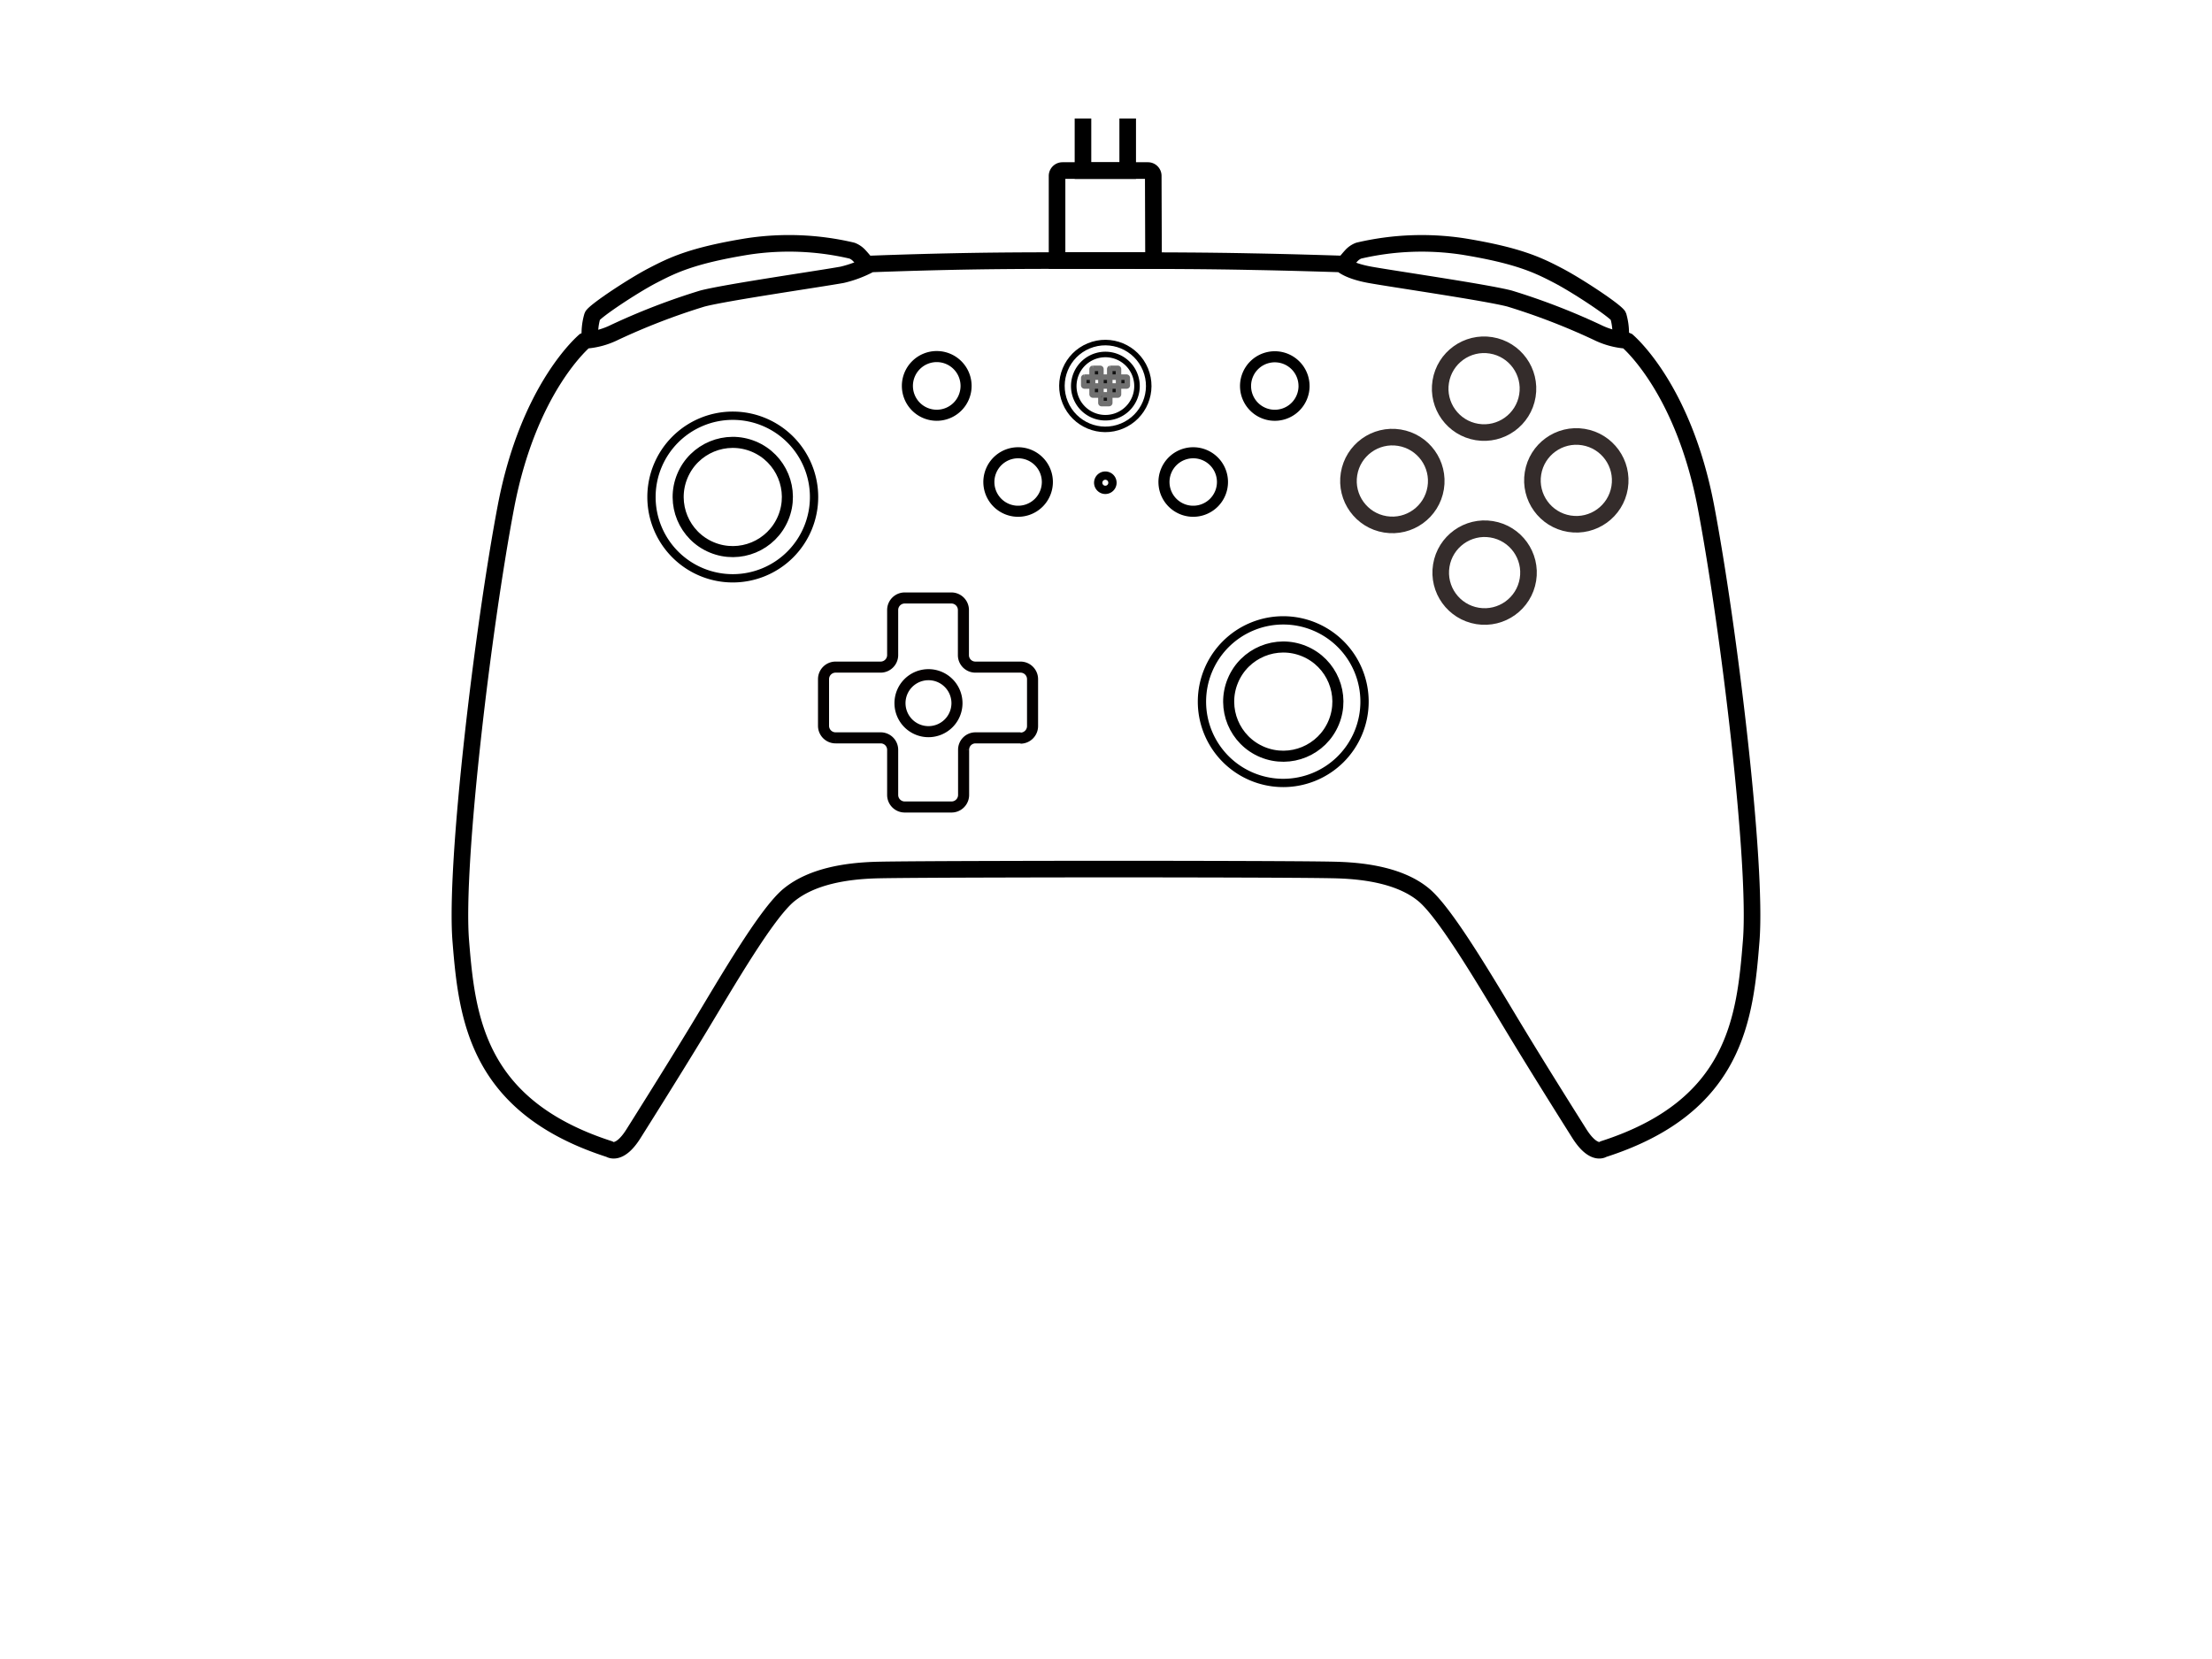 <svg xmlns="http://www.w3.org/2000/svg" width="400" height="300" viewBox="0 0 400 300">
  <g id="组_4" data-name="组 4" transform="translate(-526 -285)">
    <g id="组_3" data-name="组 3" transform="translate(219.943 -34.53)">
      <path id="路径_48" data-name="路径 48" d="M421.962,279.5a11.162,11.162,0,0,1,.412-4.276c.618-1,7.315-5.443,10.887-7.3s7.126-3.623,17.172-5.255a49.8,49.8,0,0,1,18.889.756,3.537,3.537,0,0,1,1.305.893c.618.653,1.528,1.8,1.528,1.8" transform="translate(-9.19 101.431)" fill="none" stroke="#000" stroke-linejoin="bevel" stroke-width="3"/>
      <path id="路径_49" data-name="路径 49" d="M551.388,279.5a11.416,11.416,0,0,0-.395-4.276c-.635-1-7.332-5.443-10.887-7.3s-7.143-3.623-17.172-5.255a49.919,49.919,0,0,0-18.889.756,3.538,3.538,0,0,0-1.305.893c-.6.653-1.511,1.8-1.511,1.8" transform="translate(47.697 101.432)" fill="none" stroke="#000" stroke-linejoin="bevel" stroke-width="3"/>
      <path id="路径_50" data-name="路径 50" d="M474.522,289.446a5.289,5.289,0,1,0-1.543,3.751,5.306,5.306,0,0,0,1.543-3.751Z" transform="translate(20.932 117.23)" fill="none" stroke="#000" stroke-linejoin="bevel" stroke-width="2"/>
      <path id="路径_51" data-name="路径 51" d="M478.012,287.83a1.288,1.288,0,1,0-.593,1.238,1.288,1.288,0,0,0,.593-1.238Z" transform="translate(29.204 118.846)" fill="none" stroke="#000" stroke-linejoin="bevel" stroke-width="1.5"/>
      <path id="路径_52" data-name="路径 52" d="M465.962,279.353a5.306,5.306,0,1,0-5.289,5.289A5.306,5.306,0,0,0,465.962,279.353Z" transform="translate(14.793 109.979)" fill="none" stroke="#000" stroke-linejoin="bevel" stroke-width="2"/>
      <path id="路径_53" data-name="路径 53" d="M484.321,279.525a5.718,5.718,0,1,0-1.675,4.06A5.735,5.735,0,0,0,484.321,279.525Z" transform="translate(27.343 109.807)" fill="none" stroke="#000" stroke-linejoin="bevel" stroke-width="1"/>
      <circle id="椭圆_1" data-name="椭圆 1" cx="7.847" cy="7.847" r="7.847" transform="translate(495.683 385.079) rotate(-22.5)" fill="none" stroke="#000" stroke-linejoin="bevel" stroke-width="1"/>
      <path id="路径_54" data-name="路径 54" d="M475.868,276.2h1.322a.155.155,0,0,1,.137.137v1.322a.137.137,0,0,1-.137.137h-1.322a.12.12,0,0,1-.137-.137v-1.322a.137.137,0,0,1,.137-.137" transform="translate(29.408 111.536)" fill="#111" stroke="#707070" stroke-width="1"/>
      <path id="路径_55" data-name="路径 55" d="M474.057,276.2H475.4a.137.137,0,0,1,.12.137v1.322a.12.12,0,0,1-.12.137h-1.339a.137.137,0,0,1-.137-.137v-1.322a.155.155,0,0,1,.137-.137" transform="translate(28.111 111.536)" fill="#111" stroke="#707070" stroke-width="1"/>
      <path id="路径_56" data-name="路径 56" d="M477.711,276.2h1.339a.137.137,0,0,1,.12.137v1.322a.12.12,0,0,1-.12.137h-1.339a.12.12,0,0,1-.12-.137v-1.322a.137.137,0,0,1,.12-.137" transform="translate(30.742 111.536)" fill="#111" stroke="#707070" stroke-width="1"/>
      <path id="路径_57" data-name="路径 57" d="M474.937,277.131h1.322a.12.12,0,0,1,.137.137v1.357a.137.137,0,0,1-.137.137h-1.322a.155.155,0,0,1-.137-.137V277.3a.137.137,0,0,1,.137-.137" transform="translate(28.742 112.202)" fill="#111" stroke="#707070" stroke-width="1"/>
      <path id="路径_58" data-name="路径 58" d="M475.867,278.061h1.322a.137.137,0,0,1,.137.12v1.339a.137.137,0,0,1-.137.12h-1.322a.12.12,0,0,1-.137-.12v-1.339a.12.12,0,0,1,.137-.12" transform="translate(29.409 112.869)" fill="#111" stroke="#707070" stroke-width="1"/>
      <path id="路径_59" data-name="路径 59" d="M476.781,277.13h1.339a.12.12,0,0,1,.12.137v1.357a.138.138,0,0,1-.12.137h-1.339a.137.137,0,0,1-.12-.137V277.3a.12.12,0,0,1,.12-.137" transform="translate(30.075 112.203)" fill="#111" stroke="#707070" stroke-width="1"/>
      <path id="路径_60" data-name="路径 60" d="M474.937,275.27h1.322a.137.137,0,0,1,.137.137v1.322a.12.12,0,0,1-.137.137h-1.322a.137.137,0,0,1-.137-.137v-1.322a.155.155,0,0,1,.137-.137" transform="translate(28.742 110.869)" fill="#111" stroke="#707070" stroke-width="1"/>
      <path id="路径_61" data-name="路径 61" d="M476.781,275.27h1.339a.137.137,0,0,1,.12.137v1.322a.12.12,0,0,1-.12.137h-1.339a.12.12,0,0,1-.12-.137v-1.322a.137.137,0,0,1,.12-.137" transform="translate(30.075 110.869)" fill="#111" stroke="#707070" stroke-width="1"/>
      <path id="路径_62" data-name="路径 62" d="M501.552,279.353A5.289,5.289,0,1,0,500,283.1a5.306,5.306,0,0,0,1.555-3.746Z" transform="translate(40.317 109.979)" fill="none" stroke="#000" stroke-linejoin="bevel" stroke-width="2"/>
      <path id="路径_63" data-name="路径 63" d="M492.948,289.432a5.289,5.289,0,1,0-1.543,3.751A5.289,5.289,0,0,0,492.948,289.432Z" transform="translate(34.171 117.244)" fill="none" stroke="#000" stroke-linejoin="bevel" stroke-width="2"/>
      <path id="路径_64" data-name="路径 64" d="M567.068,374.145c5.152.172,11.385,1.1,15.454,4.482s11.591,16.3,16.553,24.5,11.659,18.786,11.659,18.786c2.559,3.949,4.224,2.7,4.224,2.7,24.04-7.693,25.654-23.748,26.771-37.657s-4.035-56.666-8.174-78.474-14.338-30.136-14.338-30.136a14.237,14.237,0,0,1-5.358-1.46,119.884,119.884,0,0,0-15.832-6.1c-4.31-1.116-21.207-3.555-25.259-4.293s-5.151-1.958-5.151-1.958c-3.864-.12-9.29-.292-15.8-.412-9.2-.189-15.953-.189-26.925-.206-10.148,0-15.214,0-22.1.086-8.294.12-15.248.343-20.3.532a20.608,20.608,0,0,1-5.151,1.958c-4.07.738-20.967,3.177-25.259,4.293a120.2,120.2,0,0,0-15.85,6.1,14.15,14.15,0,0,1-5.357,1.46s-10.2,8.328-14.338,30.136-9.273,64.565-8.156,78.474,2.885,29.93,26.925,37.657c0,0,1.717,1.254,4.241-2.7,0,0,6.68-10.578,11.66-18.786s12.381-21.121,16.536-24.5,10.3-4.31,15.54-4.482,41.933-.189,41.933-.189S561.865,373.956,567.068,374.145Z" transform="translate(-19 102.729)" fill="none" stroke="#000" stroke-linejoin="bevel" stroke-width="3"/>
      <path id="路径_65" data-name="路径 65" d="M457.8,294.959a14.7,14.7,0,1,1-14.7-14.7,14.7,14.7,0,0,1,14.7,14.7Z" transform="translate(-4.535 114.447)" fill="none" stroke="#000" stroke-linejoin="bevel" stroke-width="1.5"/>
      <circle id="椭圆_2" data-name="椭圆 2" cx="9.874" cy="9.874" r="9.874" transform="translate(425.665 414.745) rotate(-67.5)" fill="none" stroke="#000" stroke-linejoin="bevel" stroke-width="2"/>
      <path id="路径_66" data-name="路径 66" d="M515.768,316.509a14.7,14.7,0,1,1-14.7-14.7A14.7,14.7,0,0,1,515.768,316.509Z" transform="translate(37.04 129.902)" fill="none" stroke="#000" stroke-linejoin="bevel" stroke-width="1.5"/>
      <circle id="椭圆_3" data-name="椭圆 3" cx="9.874" cy="9.874" r="9.874" transform="translate(525.215 451.749) rotate(-67.5)" fill="none" stroke="#000" stroke-linejoin="bevel" stroke-width="2"/>
      <path id="路径_67" data-name="路径 67" d="M482.134,324.8a2.181,2.181,0,0,0,2.181-2.181v-8.483a2.181,2.181,0,0,0-2.181-2.181h-8.156a2.164,2.164,0,0,1-2.164-2.164v-8.174a2.181,2.181,0,0,0-2.181-2.164H461.2a2.181,2.181,0,0,0-2.181,2.164v8.174a2.181,2.181,0,0,1-2.164,2.164h-8.174a2.181,2.181,0,0,0-2.164,2.181v8.431a2.181,2.181,0,0,0,2.164,2.181m0,0h8.174a2.164,2.164,0,0,1,2.164,2.164v8.157a2.181,2.181,0,0,0,2.181,2.181h8.466a2.181,2.181,0,0,0,2.181-2.181v-8.156a2.147,2.147,0,0,1,2.164-2.164h8.156" transform="translate(8.46 128.21)" fill="none" stroke="#040000" stroke-miterlimit="22.93" stroke-width="2"/>
      <path id="路径_68" data-name="路径 68" d="M459.636,307.53a5.152,5.152,0,1,1-5.066,5.152,5.151,5.151,0,0,1,5.066-5.152Z" transform="translate(14.234 134.004)" fill="none" stroke="#040000" stroke-miterlimit="22.93" stroke-width="2"/>
      <circle id="椭圆_4" data-name="椭圆 4" cx="7.939" cy="7.939" r="7.939" transform="matrix(0.16, -0.987, 0.987, 0.16, 565.319, 396.379)" fill="none" stroke="#342c2b" stroke-miterlimit="22.93" stroke-width="3"/>
      <circle id="椭圆_5" data-name="椭圆 5" cx="7.939" cy="7.939" r="7.939" transform="matrix(0.16, -0.987, 0.987, 0.16, 581.999, 412.962)" fill="none" stroke="#342c2b" stroke-miterlimit="22.93" stroke-width="3"/>
      <circle id="椭圆_6" data-name="椭圆 6" cx="7.939" cy="7.939" r="7.939" transform="matrix(0.16, -0.987, 0.987, 0.16, 548.733, 413.078)" fill="none" stroke="#342c2b" stroke-miterlimit="22.93" stroke-width="3"/>
      <circle id="椭圆_7" data-name="椭圆 7" cx="7.939" cy="7.939" r="7.939" transform="matrix(0.16, -0.987, 0.987, 0.16, 565.416, 429.642)" fill="none" stroke="#342c2b" stroke-miterlimit="22.93" stroke-width="3"/>
      <path id="路径_131" data-name="路径 131" d="M116.408,0V9.427H108.32V0" transform="translate(393.573 340.96)" fill="none" stroke="#000" stroke-miterlimit="22.93" stroke-width="3"/>
      <path id="路径_132" data-name="路径 132" d="M488.556,270.719H471.11V255.4a.979.979,0,0,1,.979-.962h15.455a.962.962,0,0,1,.962.962Z" transform="translate(26.096 95.93)" fill="none" stroke="#000" stroke-miterlimit="22.93" stroke-width="3"/>
    </g>
    <path id="路径_158" data-name="路径 158" d="M0,0H400V300H0Z" transform="translate(526 285)" fill="none"/>
  </g>
</svg>

